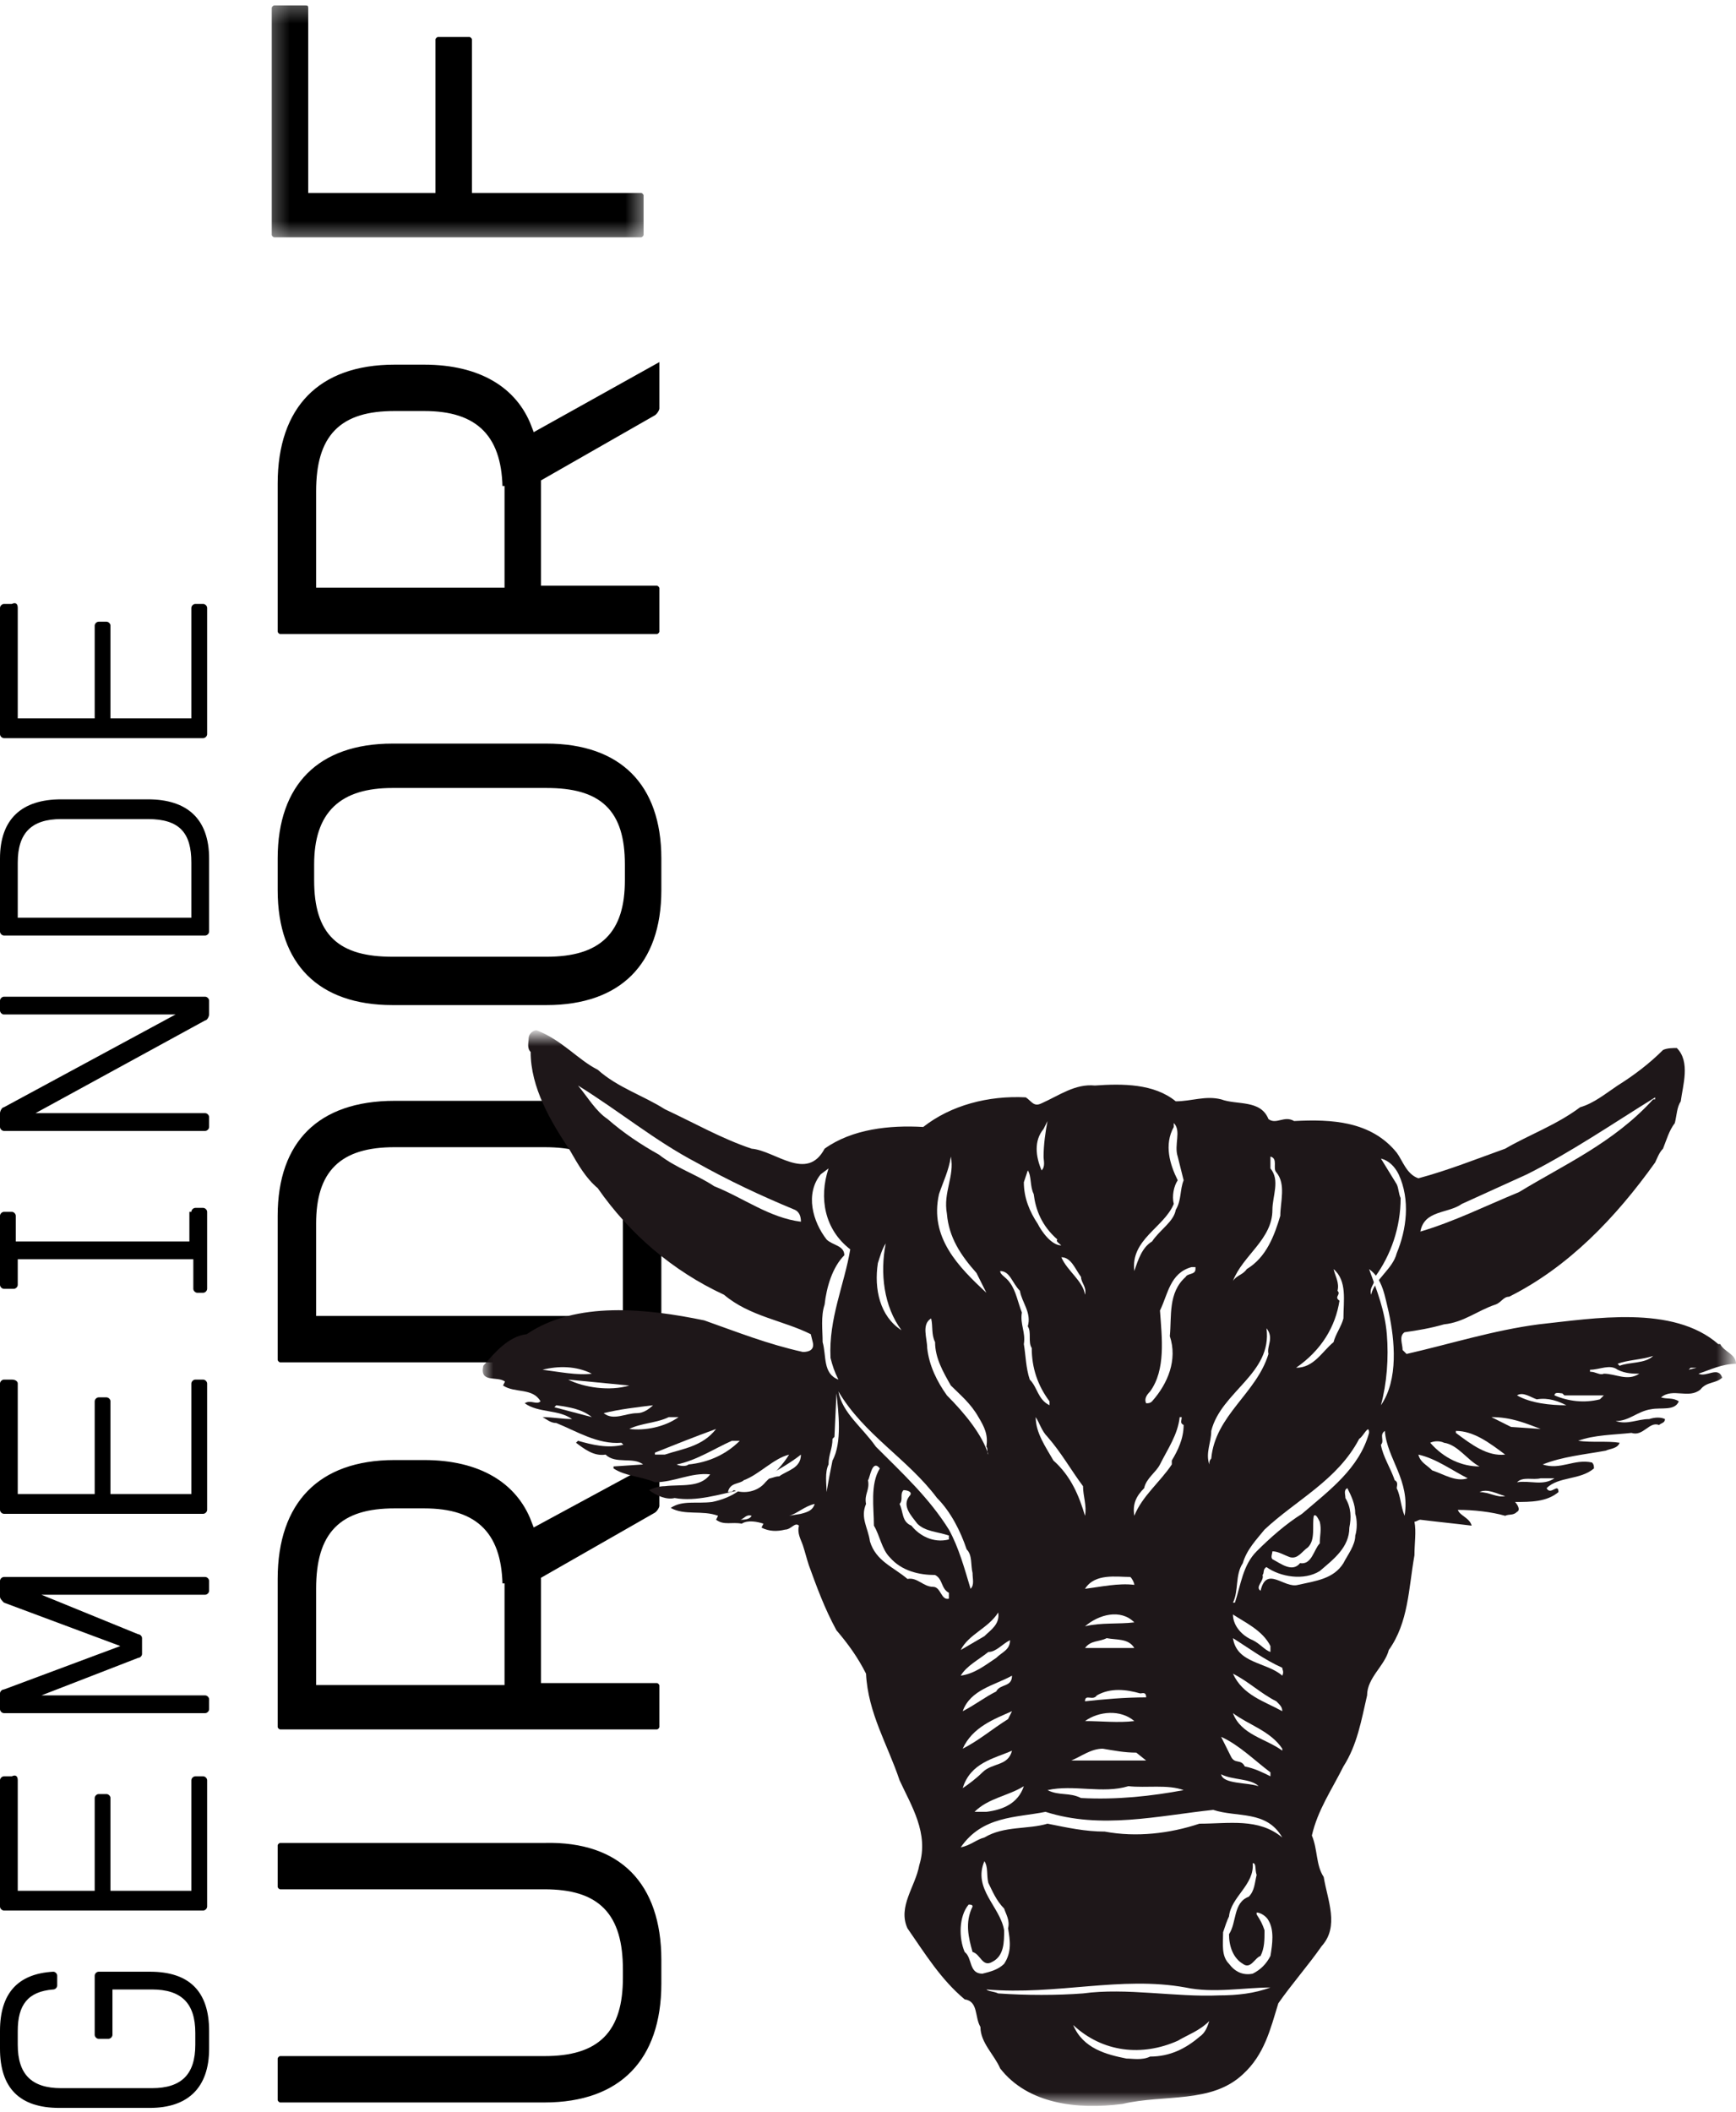 <?xml version="1.0" encoding="utf-8"?>
<!-- Generator: Adobe Illustrator 23.0.6, SVG Export Plug-In . SVG Version: 6.00 Build 0)  -->
<svg version="1.0" id="Ebene_1" xmlns="http://www.w3.org/2000/svg" xmlns:xlink="http://www.w3.org/1999/xlink" x="0px" y="0px"
	 width="88px" height="107px" viewBox="0 0 88 107" style="enable-background:new 0 0 88 107;" xml:space="preserve">
<style type="text/css">
	.st0{stroke:#FFFFFF;stroke-width:0.551;stroke-miterlimit:10;}
	.st1{fill-rule:evenodd;clip-rule:evenodd;fill:#FFFFFF;filter:url(#Adobe_OpacityMaskFilter);}
	.st2{mask:url(#mask0_1_);}
	.st3{fill-rule:evenodd;clip-rule:evenodd;}
	.st4{fill-rule:evenodd;clip-rule:evenodd;fill:#FFFFFF;filter:url(#Adobe_OpacityMaskFilter_1_);}
	.st5{mask:url(#mask1_1_);}
	.st6{fill-rule:evenodd;clip-rule:evenodd;fill:#1E1719;}
	.st7{fill-rule:evenodd;clip-rule:evenodd;fill:#FFFFFF;}
</style>
<g>
	<path class="st0" d="M33.8,99.3v1.2c0,4-2.2,6.3-6.2,6.3H14.2c-0.2,0-0.4-0.2-0.4-0.4v-2.1c0-0.2,0.2-0.4,0.4-0.4h13.4
		c2.6,0,3.7-1.1,3.7-3.7v-0.4c0-2.7-1.1-3.8-3.7-3.8H14.2c-0.2,0-0.4-0.2-0.4-0.4v-2.1c0-0.2,0.2-0.4,0.4-0.4h13.4
		C31.6,93,33.8,95.3,33.8,99.3"/>
	<path class="st0" d="M25.2,80.5c0-2.6-1.1-3.8-3.7-3.8H20c-2.6,0-3.7,1.1-3.7,3.8v4.6h9V80.5z M33.3,73.7c0.2-0.1,0.4,0,0.4,0.2
		v2.4c0,0.2-0.2,0.5-0.4,0.6l-5.6,3.2c0,0.1,0,0.2,0,0.3v4.6h5.6c0.2,0,0.4,0.2,0.4,0.4v2.1c0,0.2-0.2,0.4-0.4,0.4H14.2
		c-0.2,0-0.4-0.2-0.4-0.4v-7.5c0-4,2.2-6.3,6.2-6.3h1.5c2.9,0,4.9,1.2,5.7,3.3L33.3,73.7z"/>
	<path class="st0" d="M20,58.4c-2.6,0-3.7,1.1-3.7,3.6v4.4h15V62c0-2.6-1.1-3.6-3.7-3.6H20z M33.8,61.6v7.3c0,0.2-0.2,0.4-0.4,0.4
		H14.2c-0.2,0-0.4-0.2-0.4-0.4v-7.3c0-3.9,2.2-6.1,6.2-6.1h7.5C31.6,55.5,33.8,57.7,33.8,61.6L33.8,61.6z"/>
	<path class="st0" d="M19.9,40.2c-2.5,0-3.7,1.1-3.7,3.6v0.8c0,2.6,1.1,3.6,3.7,3.6h7.8c2.6,0,3.7-1.1,3.7-3.6v-0.8
		c0-2.6-1.1-3.6-3.7-3.6H19.9z M33.8,43.5v1.6c0,3.9-2.2,6.1-6.1,6.1h-7.8c-3.9,0-6.1-2.2-6.1-6.1v-1.6c0-3.9,2.2-6.1,6.1-6.1h7.8
		C31.6,37.4,33.8,39.6,33.8,43.5L33.8,43.5z"/>
	<path class="st0" d="M25.2,24.9c0-2.6-1.1-3.8-3.7-3.8H20c-2.6,0-3.7,1.1-3.7,3.8v4.6h9V24.9z M33.3,18.1c0.2-0.1,0.4,0,0.4,0.2
		v2.4c0,0.2-0.2,0.5-0.4,0.6l-5.6,3.2c0,0.1,0,0.2,0,0.3v4.6h5.6c0.2,0,0.4,0.2,0.4,0.4V32c0,0.2-0.2,0.4-0.4,0.4H14.2
		c-0.2,0-0.4-0.2-0.4-0.4v-7.5c0-4,2.2-6.3,6.2-6.3h1.5c2.9,0,4.9,1.2,5.7,3.3L33.3,18.1z"/>
	<defs>
		<filter id="Adobe_OpacityMaskFilter" filterUnits="userSpaceOnUse" x="13.2" y="-0.3" width="19.9" height="12.9">
			<feColorMatrix  type="matrix" values="1 0 0 0 0  0 1 0 0 0  0 0 1 0 0  0 0 0 1 0"/>
		</filter>
	</defs>
	<mask maskUnits="userSpaceOnUse" x="13.2" y="-0.3" width="19.9" height="12.9" id="mask0_1_">
		<path class="st1" d="M13.5,0h19.3v12.3H13.5V0z"/>
	</mask>
	<g class="st2">
		<path class="st0" d="M15.9,0.4v9.1h5.9V2c0-0.2,0.2-0.4,0.4-0.4h1.6c0.2,0,0.4,0.2,0.4,0.4v7.5h8.3c0.2,0,0.4,0.2,0.4,0.4v2
			c0,0.2-0.2,0.4-0.4,0.4H13.9c-0.2,0-0.4-0.2-0.4-0.4V0.4c0-0.2,0.2-0.4,0.4-0.4h1.6C15.8,0,15.9,0.2,15.9,0.4"/>
	</g>
	<path class="st3" d="M4.8,100.1c0-0.1,0.1-0.2,0.2-0.2h2.6c2,0,3,1,3,3v0.9c0,2-1.1,3-3,3H3c-2,0-3-1-3-3v-0.9c0-1.9,0.9-2.9,2.7-3
		c0.1,0,0.2,0.1,0.2,0.2v0.5c0,0.1-0.1,0.2-0.2,0.2c-1.3,0.1-1.8,0.8-1.8,2.1v0.7c0,1.5,0.7,2.2,2.2,2.2h4.6c1.5,0,2.2-0.7,2.2-2.2
		V103c0-1.5-0.7-2.2-2.2-2.2h-2v2.3c0,0.1-0.1,0.2-0.2,0.2H5c-0.1,0-0.2-0.1-0.2-0.2V100.1z"/>
	<path class="st3" d="M0.9,90.2v5.6h3.9v-4.7c0-0.1,0.1-0.2,0.2-0.2h0.4c0.1,0,0.2,0.1,0.2,0.2v4.7h4.1v-5.6c0-0.1,0.1-0.2,0.2-0.2
		h0.4c0.1,0,0.2,0.1,0.2,0.2v6.4c0,0.1-0.1,0.2-0.2,0.2H0.2c-0.1,0-0.2-0.1-0.2-0.2v-6.4c0-0.1,0.1-0.2,0.2-0.2h0.4
		C0.8,89.9,0.9,90,0.9,90.2"/>
	<path class="st3" d="M0.2,79.9h10.2c0.1,0,0.2,0.1,0.2,0.2v0.5c0,0.1-0.1,0.2-0.2,0.2H2.1L7,82.8c0.1,0,0.2,0.1,0.2,0.2v0.8
		c0,0.1-0.1,0.2-0.2,0.2l-4.9,1.9h8.3c0.1,0,0.2,0.1,0.2,0.2v0.5c0,0.1-0.1,0.2-0.2,0.2H0.2c-0.1,0-0.2-0.1-0.2-0.2v-0.8
		c0-0.1,0.1-0.2,0.2-0.2l5.9-2.2l-5.9-2.2C0.1,81.1,0,81,0,80.9v-0.8C0,80,0.1,79.9,0.2,79.9"/>
	<path class="st3" d="M0.9,70.1v5.6h3.9v-4.7c0-0.1,0.1-0.2,0.2-0.2h0.4c0.1,0,0.2,0.1,0.2,0.2v4.7h4.1v-5.6c0-0.1,0.1-0.2,0.2-0.2
		h0.4c0.1,0,0.2,0.1,0.2,0.2v6.4c0,0.1-0.1,0.2-0.2,0.2H0.2c-0.1,0-0.2-0.1-0.2-0.2v-6.4c0-0.1,0.1-0.2,0.2-0.2h0.4
		C0.8,69.9,0.9,70,0.9,70.1"/>
	<path class="st3" d="M9.7,61.4c0-0.1,0.1-0.2,0.2-0.2h0.4c0.1,0,0.2,0.1,0.2,0.2v3.9c0,0.1-0.1,0.2-0.2,0.2H10
		c-0.1,0-0.2-0.1-0.2-0.2v-1.5H0.9v1.3c0,0.1-0.1,0.2-0.2,0.2H0.2c-0.1,0-0.2-0.1-0.2-0.2v-3.5c0-0.1,0.1-0.2,0.2-0.2h0.4
		c0.1,0,0.2,0.1,0.2,0.2v1.3h8.8V61.4z"/>
	<path class="st3" d="M0.2,50.5h10.2c0.1,0,0.2,0.1,0.2,0.2v0.7c0,0.1-0.1,0.3-0.2,0.3l-8.6,4.7h8.6c0.1,0,0.2,0.1,0.2,0.2v0.5
		c0,0.1-0.1,0.2-0.2,0.2H0.2c-0.1,0-0.2-0.1-0.2-0.2v-0.7c0-0.1,0.1-0.3,0.2-0.3l8.7-4.7H0.2c-0.1,0-0.2-0.1-0.2-0.2v-0.5
		C0,50.6,0.1,50.5,0.2,50.5"/>
	<path class="st3" d="M7.5,41.5H3.1c-1.5,0-2.2,0.7-2.2,2.2v2.8h8.8v-2.8C9.7,42.2,9.1,41.5,7.5,41.5L7.5,41.5z M0,43.5
		c0-2,1.1-3,3.1-3h4.4c2,0,3.1,1,3.1,3v3.7c0,0.1-0.1,0.2-0.2,0.2H0.2c-0.1,0-0.2-0.1-0.2-0.2V43.5z"/>
	<path class="st3" d="M0.9,30.8v5.6h3.9v-4.7c0-0.1,0.1-0.2,0.2-0.2h0.4c0.1,0,0.2,0.1,0.2,0.2v4.7h4.1v-5.6c0-0.1,0.1-0.2,0.2-0.2
		h0.4c0.1,0,0.2,0.1,0.2,0.2v6.4c0,0.1-0.1,0.2-0.2,0.2H0.2c-0.1,0-0.2-0.1-0.2-0.2v-6.4c0-0.1,0.1-0.2,0.2-0.2h0.4
		C0.8,30.5,0.9,30.6,0.9,30.8"/>
	<defs>
		<filter id="Adobe_OpacityMaskFilter_1_" filterUnits="userSpaceOnUse" x="24.5" y="52.5" width="63.5" height="54.2">
			<feColorMatrix  type="matrix" values="1 0 0 0 0  0 1 0 0 0  0 0 1 0 0  0 0 0 1 0"/>
		</filter>
	</defs>
	<mask maskUnits="userSpaceOnUse" x="24.5" y="52.5" width="63.5" height="54.2" id="mask1_1_">
		<path class="st4" d="M24.5,52.5H88v54.2H24.5V52.5z"/>
	</mask>
	<g class="st5">
		<path class="st6" d="M30.3,54.2c1,0.9,2.3,1.3,3.4,2c1.5,0.7,2.9,1.5,4.4,2c1.2,0.1,2.8,1.7,3.7,0c1.4-1,3.3-1.2,5-1.1
			c1.4-1.1,3.3-1.6,5.2-1.5c0.3,0.2,0.4,0.5,0.8,0.3c0.9-0.4,1.7-1,2.7-0.9c1.4-0.1,3-0.1,4.1,0.8c0.8,0,1.5-0.3,2.3-0.1
			c0.8,0.3,2,0,2.4,1c0.4,0.3,0.8-0.2,1.3,0.1c1.9-0.1,3.9,0,5.2,1.6c0.3,0.4,0.5,1.1,1.1,1.3c1.5-0.4,3-1,4.4-1.5
			c1.2-0.7,2.6-1.2,3.8-2.1c0.7-0.2,1.3-0.7,1.9-1.1c0.8-0.5,1.6-1.1,2.3-1.8c0.2-0.1,0.5-0.1,0.7-0.1c0.7,0.7,0.3,1.9,0.2,2.7
			c-0.2,0.3-0.2,0.7-0.3,1.1c-0.3,0.4-0.4,0.8-0.6,1.3c-0.2,0.2-0.3,0.5-0.4,0.7c-2,2.8-4.4,5.3-7.4,6.8c-0.3,0-0.4,0.3-0.7,0.4
			c-0.9,0.3-1.6,0.9-2.6,1c-0.7,0.2-1.3,0.3-2,0.4c-0.3,0.2-0.1,0.6-0.1,0.9l0.2,0.2c2.2-0.5,4.4-1.2,6.7-1.5c2.8-0.3,6.8-1,9.1,1
			h0.1c0.2,0.4,0.8,0.5,0.8,1c-0.7,0-1.3,0.3-1.9,0.5c0.4,0.2,1-0.4,1.2,0.2c-0.3,0.3-0.8,0.2-1.1,0.6c-0.6,0.5-1.4-0.1-2,0.4
			c0.3,0.1,0.6,0,0.9,0.2c-0.2,0.5-0.9,0.3-1.4,0.4C83,71.5,82.6,72,81.9,72c0.6,0.2,1.1-0.1,1.7-0.1c0.3-0.1,0.6-0.1,0.8,0
			c0,0.2-0.2,0.2-0.3,0.3c-0.5-0.2-0.8,0.6-1.4,0.4c-0.9,0.1-1.9,0.1-2.7,0.4c0.7,0.1,1.5,0,2.1,0.1c-0.1,0.3-0.5,0.3-0.7,0.4
			c-1.1,0.2-2.2,0.3-3.2,0.7c0.9,0.3,1.6-0.3,2.5-0.1c0.1,0.1,0.1,0.2,0.1,0.3c-0.7,0.6-1.8,0.4-2.4,1c0.2,0.4,0.6-0.3,0.6,0.2
			c-0.6,0.5-1.4,0.5-2.2,0.5c0.1,0.1,0.3,0.4,0.1,0.5c-0.2,0.2-0.4,0.1-0.6,0.2c-0.7-0.2-1.6-0.3-2.4-0.3c0.1,0.3,0.6,0.4,0.7,0.8
			c-0.8-0.1-1.8-0.2-2.6-0.3c-0.1,0-0.2,0.1-0.3,0.1c0.1,0.5,0,1.1,0,1.7c-0.3,1.7-0.3,3.4-1.3,4.8c-0.2,0.8-1.1,1.4-1.1,2.3
			c-0.3,1.3-0.5,2.5-1.2,3.6c-0.6,1.2-1.3,2.2-1.6,3.5c0.3,0.7,0.2,1.5,0.6,2.1c0.2,1.2,0.8,2.5-0.1,3.5c-0.7,1-1.5,1.9-2.2,2.9
			c-0.4,1.3-0.7,2.6-1.8,3.6c-1.6,1.5-4,1-6.1,1.5c-2.3,0.3-4.8,0-6.2-1.8c-0.3-0.7-1-1.3-1-2.1c-0.3-0.5-0.1-1.3-0.8-1.4
			c-1.2-1-2-2.3-2.9-3.6c-0.5-1.1,0.4-2.1,0.6-3.2c0.5-1.6-0.4-3-1-4.3c-0.6-1.8-1.6-3.4-1.7-5.4c-0.4-0.8-0.9-1.5-1.5-2.2
			c-0.6-1.1-1-2.2-1.4-3.3c-0.1-0.3-0.2-0.7-0.3-1c-0.1-0.3-0.3-0.6-0.2-1c-0.2-0.2-0.4,0.2-0.7,0.2c-0.4,0.1-0.8,0.1-1.2-0.1
			l0.1-0.2c-0.3-0.1-0.8-0.2-1.1,0c-0.5-0.1-0.9,0.1-1.3-0.2l0.1-0.2c-0.8-0.3-1.7,0-2.4-0.4c0.6-0.4,1.3-0.2,2.1-0.3
			c0.5-0.1,1-0.3,1.4-0.6c-1,0.2-2.2,0.6-3.3,0.4c-0.4,0.1-0.9-0.1-1.3-0.4c0.2-0.1,0.5-0.2,0.8-0.2c0.8-0.1,1.8,0.1,2.3-0.6
			c-1-0.1-1.8,0.4-2.8,0.4c-0.7-0.3-1.5-0.3-2.1-0.7v-0.1l1.5-0.1c-0.5-0.4-1.4,0-1.9-0.5c-0.6,0.1-1.1-0.3-1.5-0.6l0.1-0.1
			c0.7,0.2,1.5,0.4,2.3,0.2l-0.1-0.1c-1.2,0.1-2.3-0.6-3.3-1c-0.3,0-0.5-0.2-0.7-0.3c0.5,0,1,0.1,1.5,0.1c-0.7-0.5-1.7-0.3-2.4-0.8
			c0.3-0.2,0.6,0.1,0.8-0.1c-0.4-0.7-1.3-0.4-1.9-0.8l0.1-0.2c-0.4-0.3-1.3,0.1-1.1-0.8c0.6-0.7,1.3-1.5,2.2-1.6
			c2.5-1.7,6.1-1.3,9-0.7c1.7,0.6,3.2,1.2,5,1.6c0.3,0,0.6-0.1,0.5-0.5l-0.1-0.4c-1.4-0.7-3.1-0.9-4.4-2c-2.6-1.2-4.8-3.1-6.4-5.4
			c-0.6-0.5-1-1.2-1.4-1.9c-1-1.5-2-3.2-2-5c-0.2-0.2-0.1-0.5-0.1-0.7c0-0.2,0.2-0.4,0.4-0.4C28.5,52.7,29.3,53.7,30.3,54.2"/>
	</g>
	<path class="st7" d="M35.3,58.9c1.6,0.9,3.3,1.7,5,2.4c0.2,0.1,0.3,0.3,0.3,0.6c-1.6-0.2-2.9-1.2-4.4-1.8c-0.9-0.6-1.9-0.9-2.8-1.6
		c-0.9-0.5-1.8-1.1-2.6-1.8c-0.6-0.4-1-1.1-1.5-1.7C31.4,56.3,33.2,57.8,35.3,58.9"/>
	<path class="st7" d="M83.8,55.7c-2,2.2-4.5,3.3-6.8,4.7c-1.7,0.7-3.3,1.5-5,2c0.2-1.1,1.4-0.9,2.1-1.4c1.1-0.5,2.2-1,3.3-1.5
		c2.2-1.1,4.4-2.6,6.5-3.9V55.7z"/>
	<path class="st7" d="M52.9,58.6c0,0.2,0.1,0.5-0.1,0.7c-0.3-0.7-0.4-1.5,0.1-2.1l0.2-0.4C53,57.3,52.9,58,52.9,58.6"/>
	<path class="st7" d="M59.7,58.6l0.3,1.2c-0.2,0.5-0.1,1-0.4,1.5c-0.1,0.6-0.8,1-1.2,1.6c-0.5,0.3-0.7,0.9-0.9,1.5
		c-0.2-1.6,1.5-2.2,2-3.4c-0.1-0.4,0-0.9,0.2-1.2c-0.4-0.8-0.7-1.8-0.2-2.7v-0.2C59.9,57.3,59.5,58,59.7,58.6"/>
	<path class="st7" d="M64.7,59.4c0.5,0.6,0.2,1.5,0.2,2.2c-0.3,1-0.7,2.1-1.7,2.7c-0.2,0.3-0.5,0.3-0.7,0.6c0.5-1.3,2-2.1,2-3.6
		c0-0.7,0.4-1.5-0.1-2.1v-0.6C64.8,58.7,64.5,59.2,64.7,59.4"/>
	<path class="st7" d="M70.9,59.5c0.6,1.3,0.4,2.8-0.1,4c-0.2,0.8-1.1,1.3-1.3,2.1c-0.1-0.4,0.2-0.5,0.2-0.9c0.8-1.1,1.3-2.5,1.3-4
		c-0.1-0.2-0.1-0.5-0.2-0.7l-0.8-1.3C70.4,58.8,70.7,59.1,70.9,59.5"/>
	<path class="st7" d="M48,61.5c0.1,1.2,0.7,2.1,1.5,3l0.5,1c-1.4-1.3-2.9-2.8-2.4-5c0.2-0.6,0.5-1.2,0.6-1.9
		C48.4,59.6,47.8,60.4,48,61.5"/>
	<path class="st7" d="M52.4,60.5c0.1,0.8,0.4,1.6,1.2,2.3c-0.1,0.1,0.1,0.2,0.2,0.3c-0.5,0-1-0.7-1.2-1.1c-0.4-0.6-0.7-1.3-0.7-2.1
		l0.2-0.6C52.3,59.6,52.2,60.1,52.4,60.5"/>
	<path class="st7" d="M43.1,63.3c-0.3,1.8-1.1,3.5-1,5.5c0.1,0.4,0.2,0.7,0.4,1.1c-0.8-0.3-0.6-1.2-0.8-1.9c0-0.6-0.1-1.3,0.1-1.9
		c0.1-0.9,0.4-1.9,1-2.5c0-0.5-0.6-0.5-0.9-0.8c-0.7-0.9-1.1-2.3-0.3-3.3l0.4-0.3C41.5,60.7,41.8,62.3,43.1,63.3"/>
	<path class="st7" d="M44.9,63c-0.3,1.5-0.1,3.2,0.8,4.4c-1.1-0.7-1.4-2.1-1.2-3.4C44.6,63.7,44.7,63.3,44.9,63"/>
	<path class="st7" d="M54.8,64.7c0,0.3,0.3,0.5,0.2,0.9c-0.1-0.7-0.9-1.2-1.2-1.9C54.3,63.7,54.5,64.3,54.8,64.7"/>
	<path class="st7" d="M51.7,65.4c0.1,0.6,0.6,1.1,0.4,1.8c0.2,0.3,0,0.8,0.2,1.1c0,1,0.3,1.9,0.9,2.7v0.2c-0.6-0.3-0.6-0.9-1-1.3
		c-0.2-0.6-0.2-1.2-0.3-1.8c0.1-0.6-0.2-1-0.1-1.6c-0.2-0.5-0.3-1.1-0.6-1.5c-0.2-0.3-0.5-0.4-0.5-0.6C51.2,64.4,51.3,65,51.7,65.4"
		/>
	<path class="st7" d="M60.6,64.3c0,0.3-0.4,0.2-0.5,0.4c-0.9,0.8-0.7,2-0.8,3c0.4,1.2-0.1,2.4-0.9,3.3c-0.1,0.1-0.2,0.1-0.3,0.1
		c-0.1-0.2,0-0.4,0.2-0.6c0.8-1.1,0.6-2.7,0.5-4.1c0.4-0.8,0.5-1.9,1.6-2.2H60.6z"/>
	<path class="st7" d="M68.1,66.8c-0.1,0.4-0.4,0.8-0.5,1.2c-0.6,0.5-1,1.3-1.9,1.3c1.3-0.9,2-2.1,2.2-3.4c-0.3-0.2,0.1-0.3-0.1-0.5
		c0.1-0.4-0.1-0.7-0.2-1.1C68.3,64.9,68.1,65.9,68.1,66.8"/>
	<path class="st7" d="M70.4,66.5c0.3,1.4,0.5,3.4-0.4,4.7c0.3-1.1,0.4-2.4,0.3-3.6c-0.1-1.2-0.5-2.2-0.9-3.3
		C70.1,64.8,70.2,65.7,70.4,66.5"/>
	<path class="st7" d="M47.2,66.8c0.1,0.4,0,0.8,0.2,1.2c0,0.8,0.4,1.5,0.8,2.2c0.5,0.5,1,0.9,1.4,1.6c0.3,0.5,0.5,0.9,0.4,1.5
		c0.1,0.1,0,0.3,0.1,0.4c-0.3-1-1.2-2.1-2.1-3c-0.5-0.7-0.9-1.5-1-2.4C47,67.8,46.7,67.1,47.2,66.8"/>
	<path class="st7" d="M64.3,68.6c-0.6,2-2.7,3.1-2.9,5.3c-0.1,0.1-0.1,0.2-0.1,0.3c-0.2-0.6,0.1-1.1,0.1-1.7c0.5-2,3.1-2.9,2.8-5.2
		C64.6,67.8,64.2,68.2,64.3,68.6"/>
	<path class="st7" d="M83.8,68.7c-0.4,0.4-1.2,0.3-1.7,0.5l-0.1-0.1C82.5,68.9,83.2,68.9,83.8,68.7"/>
	<path class="st7" d="M30,69.6c-0.7,0.1-1.7-0.1-2.5-0.2C28.3,69.2,29.2,69.2,30,69.6"/>
	<path class="st7" d="M83.1,69.6c-0.6,0.4-1.2,0-1.8,0c-0.2,0.1-0.4-0.1-0.7-0.1v-0.1c0.5,0,1-0.3,1.4,0
		C82.4,69.6,82.8,69.6,83.1,69.6"/>
	<path class="st7" d="M85.6,69.4l0.1-0.1H86L85.6,69.4z"/>
	<path class="st7" d="M31.9,70.2c-1,0.3-2.3,0.1-3.1-0.3L31.9,70.2z"/>
	<path class="st7" d="M81.3,70.7l-0.2,0.2c-0.8,0.2-1.6,0.1-2.3-0.2c0-0.2,0.3-0.1,0.4-0.1l0.1,0.1L81.3,70.7z"/>
	<path class="st7" d="M47.5,75.9c0.7,0.7,1.2,1.7,1.5,2.6c0.3,0.3,0.2,0.8,0.3,1.2c0,0.3,0.1,0.6-0.1,0.8c-0.3-1-0.6-2.1-1.1-3
		c-1-1.6-2.3-2.8-3.7-4.2c-0.7-1-1.7-1.7-1.9-2.8C43.8,72.7,46,73.9,47.5,75.9"/>
	<path class="st7" d="M42.2,74c-0.1,0.5-0.2,1-0.3,1.6c0-0.4-0.1-1,0.1-1.4c0-0.5,0.2-0.8,0.2-1.3l0.1-0.1l0.1-2.2
		C42.5,71.5,42.7,73.1,42.2,74"/>
	<path class="st7" d="M79.4,71.2c-0.8,0-1.8-0.1-2.5-0.5c0.3-0.2,0.7,0.1,1,0.2C78.5,70.8,79,71,79.4,71.2"/>
	<path class="st7" d="M33.1,71.2c-0.2,0.2-0.5,0.4-0.8,0.4c-0.6,0-1.2,0.4-1.7,0C31.4,71.4,32.3,71.3,33.1,71.2"/>
	<path class="st7" d="M30,71.8l-1.9-0.5l0.1-0.1C28.9,71.3,29.5,71.4,30,71.8"/>
	<path class="st7" d="M34.4,71.8c-0.7,0.5-1.7,0.7-2.5,0.6c0.6-0.3,1.4-0.3,2-0.6H34.4z"/>
	<path class="st7" d="M78.1,72.4l-1.5-0.1l-1-0.5C76.6,71.8,77.3,72.1,78.1,72.4"/>
	<path class="st7" d="M53.1,72.8c0.7,0.8,1.2,1.7,1.8,2.5c0,0.5,0.2,1,0.1,1.5c-0.3-1-0.7-2-1.6-2.8c-0.4-0.7-0.9-1.4-0.9-2.2
		C52.7,72.1,52.8,72.5,53.1,72.8"/>
	<path class="st7" d="M59.9,71.8c0,0.2-0.1,0.3,0.1,0.4c0,0.7-0.3,1.3-0.6,1.8v0.2c-0.6,0.9-1.5,1.6-1.9,2.6c-0.1-0.6,0.1-1,0.5-1.4
		c0.1-0.5,0.6-0.8,0.8-1.2c0.4-0.8,0.9-1.5,1-2.4H59.9z"/>
	<path class="st7" d="M36.3,72.4c-0.7,0.9-1.7,1-2.6,1.3l-0.5,0v-0.1C34.2,73.2,35.2,72.8,36.3,72.4"/>
	<path class="st7" d="M69.4,72.6c-0.5,1.8-2,2.9-3.4,4.1c-0.8,0.5-1.6,1.2-2.3,1.9c-0.7,0.7-0.8,1.7-1.1,2.6h-0.1
		c0.3-0.6,0.1-1.4,0.5-2c0.2-0.7,0.7-1.2,1.1-1.7c1.6-1.5,3.7-2.5,4.8-4.6C69.1,72.8,69.4,72.1,69.4,72.6"/>
	<path class="st7" d="M76.3,73.7c-0.9,0.1-1.7-0.5-2.5-1.1v-0.1C74.7,72.5,75.5,73.1,76.3,73.7"/>
	<path class="st7" d="M71.2,76.8C71.2,76.8,71.2,76.8,71.2,76.8c-0.2-0.5-0.2-1-0.4-1.4c0-0.1,0.1-0.3-0.1-0.4
		c-0.2-0.6-0.6-1.2-0.7-1.8c0.2-0.2-0.1-0.5,0.2-0.7C70.3,73.9,71.5,75,71.2,76.8"/>
	<path class="st7" d="M37.5,73c-0.7,0.7-1.6,1.1-2.6,1.2c-0.1,0.1-0.4,0.1-0.6,0c1-0.2,1.9-0.8,2.8-1.2H37.5z"/>
	<path class="st7" d="M75,74.3c-0.9,0-1.8-0.4-2.5-1.2c0.2-0.1,0.5-0.1,0.7,0C73.9,73.2,74.4,74,75,74.3"/>
	<path class="st7" d="M40,73.7c-0.3,0.5-0.8,1-1.2,1.4c-0.4,0.5-1.1,0.6-1.6,0.4c-0.1,0.1-0.2,0.1-0.3,0.1c0.1-0.5,0.6-0.4,0.8-0.6
		C38.5,74.7,39.2,73.9,40,73.7"/>
	<path class="st7" d="M74.4,74.9c-0.6,0.2-1.2-0.2-1.8-0.4c-0.3-0.3-0.6-0.4-0.7-0.8C72.8,73.9,73.6,74.5,74.4,74.9"/>
	<path class="st7" d="M40.6,73.7c0,0.7-0.7,0.8-1.1,1.1c-0.3,0-0.5,0.2-0.8,0.1C39.4,74.5,40.1,74.1,40.6,73.7"/>
	<path class="st7" d="M44.6,74.4c-0.5,0.8-0.3,2-0.3,2.9c0.3,0.5,0.4,1.2,0.8,1.6c0.6,0.7,1.5,0.9,2.3,0.9c0.4,0.2,0.3,0.7,0.7,0.9
		v0.3c-0.4,0.1-0.4-0.6-0.8-0.6c-0.5,0-0.8-0.5-1.3-0.4c-0.7-0.6-1.6-0.9-1.9-1.9c-0.1-0.7-0.5-1.2-0.2-1.9
		c-0.1-0.5,0.2-0.7,0.1-1.2C44.1,74.9,44.2,73.9,44.6,74.4"/>
	<path class="st7" d="M78.8,74.9c-0.6,0.4-1.2,0.1-1.9,0.2c0.3-0.3,0.8-0.1,1.2-0.2H78.8z"/>
	<path class="st7" d="M46.1,75.8c-0.4,0.5,0.1,1,0.4,1.4c0.4,0.4,1,0.4,1.6,0.6V78c-0.8,0.2-1.5-0.2-1.9-0.7
		c-0.5-0.2-0.4-0.7-0.6-1.1c0.2-0.2,0-0.5,0.2-0.7C46,75.5,46.3,75.6,46.1,75.8"/>
	<path class="st7" d="M76.3,75.8c-0.4,0.1-0.8-0.2-1.3-0.2C75.4,75.4,75.9,75.7,76.3,75.8"/>
	<path class="st7" d="M68.7,76.7c0.1,0.3,0.1,0.8,0,1.1c0,0.5-0.4,1-0.6,1.4c-0.5,0.8-1.4,0.9-2.3,1.1c-0.7,0.2-1.6-1-1.9,0.3
		c-0.3-0.2,0.2-0.5,0.1-0.8c0.1-0.1,0-0.3,0.2-0.4c0.7,0.5,1.9,0.7,2.7,0.2c0.7-0.6,1.5-1.2,1.5-2.2c0.1-0.5,0.1-1-0.2-1.5
		c0-0.2-0.1-0.4,0.1-0.5C68.5,75.8,68.7,76.2,68.7,76.7"/>
	<path class="st7" d="M41.3,76.2c-0.1,0.3-0.3,0.4-0.7,0.5L40,76.8C40.4,76.7,40.8,76.3,41.3,76.2"/>
	<path class="st7" d="M38.1,76.8C38,77,37.7,77,37.5,77C37.7,77,37.8,76.7,38.1,76.8"/>
	<path class="st7" d="M66.9,77.1c0.1,0.4,0,0.7,0,1.1c-0.3,0.3-0.4,1.1-1,1c-0.4,0.5-1,0-1.4-0.2c-0.1-0.1,0-0.3,0-0.4
		c0.3,0,0.6,0.2,0.9,0.3c0.4,0.1,0.6-0.3,0.9-0.5c0.4-0.4,0.2-1.1,0.3-1.6C66.7,76.7,66.8,76.9,66.9,77.1"/>
	<path class="st7" d="M57.5,80.3c-0.8-0.1-1.7,0.1-2.5,0.2c0.5-0.8,1.6-0.6,2.3-0.6C57.4,80,57.5,80.2,57.5,80.3"/>
	<path class="st7" d="M57.5,82.2c-0.8,0.1-1.7,0-2.5,0.2C55.7,81.8,56.8,81.5,57.5,82.2"/>
	<path class="st7" d="M49.9,82.9l-1.2,0.7c0.4-0.8,1.4-1.1,1.9-1.9C50.7,82.3,50.2,82.6,49.9,82.9"/>
	<path class="st7" d="M64.4,83.4v0.3c-0.3-0.1-0.5-0.4-0.9-0.6c-0.5-0.2-1-0.7-1-1.3C63.1,82.2,64,82.6,64.4,83.4"/>
	<path class="st7" d="M50.5,84c-0.6,0.4-1.1,0.8-1.8,0.9c0.3-0.5,0.9-0.8,1.4-1.2c0.4,0,0.7-0.4,1.1-0.6
		C51.2,83.6,50.8,83.7,50.5,84"/>
	<path class="st7" d="M65,84.5c0,0.1,0.1,0.2,0,0.4c-0.8-0.7-2.3-0.6-2.5-1.9C63.3,83.5,64.1,84.1,65,84.5"/>
	<path class="st7" d="M57.5,83.5H55c0.3-0.4,0.7-0.3,1.1-0.5C56.6,83.1,57.2,83,57.5,83.5"/>
	<path class="st7" d="M64.7,86.2c0.2,0.2,0.3,0.3,0.3,0.5c-0.9-0.5-2-0.8-2.5-1.9C63.3,85.2,63.9,85.8,64.7,86.2"/>
	<path class="st7" d="M51.3,84.9c0,0.6-0.6,0.4-0.8,0.8c-0.6,0.3-1.1,0.7-1.7,1C49.2,85.6,50.4,85.4,51.3,84.9"/>
	<path class="st7" d="M58.1,86c-1.1,0-2.2,0.1-3.1,0.2c0-0.4,0.4,0,0.6-0.3c0.7-0.4,1.5-0.3,2.2-0.1C57.9,85.8,58.1,85.7,58.1,86"/>
	<path class="st7" d="M65,88.6v0.1c-0.8-0.6-2.1-0.8-2.5-1.9C63.3,87.4,64.4,87.7,65,88.6"/>
	<path class="st7" d="M51.1,87.1c-0.8,0.5-1.5,1.1-2.3,1.5c0.5-1.1,1.6-1.5,2.5-1.9L51.1,87.1z"/>
	<path class="st7" d="M57.5,87.2c-0.8,0.1-1.7,0-2.5,0C55.7,86.7,56.8,86.6,57.5,87.2L57.5,87.2z"/>
	<path class="st7" d="M64.4,89.8v0.2c-0.4-0.2-0.8-0.4-1.3-0.5c-0.2-0.4-0.5-0.1-0.7-0.5L61.9,88C62.8,88.4,63.6,89.2,64.4,89.8"/>
	<path class="st7" d="M51.3,88.7c-0.2,0.8-1,0.6-1.5,1.1c-0.3,0.3-0.7,0.6-1,0.8C49.2,89.3,50.4,89.1,51.3,88.7"/>
	<path class="st7" d="M57.6,88.8l0.5,0.4l-3.8,0c0.5-0.2,1-0.6,1.6-0.6C56.5,88.7,57,88.8,57.6,88.8"/>
	<path class="st7" d="M63.8,90.5c-0.6-0.2-1.8-0.1-1.9-0.6C62.5,90.2,63.4,90.1,63.8,90.5"/>
	<path class="st7" d="M50,91.8h-0.6c0.7-0.7,1.7-0.8,2.5-1.3C51.6,91.4,50.8,91.7,50,91.8"/>
	<path class="st7" d="M60,90.7c-1.6,0.3-3.4,0.5-5.2,0.4c-0.6-0.3-1.1-0.1-1.7-0.4c1.3-0.3,2.8,0.2,4.1-0.2
		C58.1,90.6,59.2,90.4,60,90.7"/>
	<path class="st7" d="M65,93.1c-1.2-1-2.7-0.7-4.2-0.7c-1.5,0.5-3.2,0.7-4.8,0.4c-1,0-1.9-0.2-2.9-0.4c-1,0.3-2.2,0.1-3.2,0.7
		c-0.4,0.1-0.7,0.4-1.2,0.5c1.1-1.6,2.8-1.5,4.3-1.8c2.8,0.9,5.7,0.2,8.5-0.1C62.7,92.1,64.2,91.7,65,93.1"/>
	<path class="st7" d="M63.7,95c-0.1,0.4-0.1,0.8-0.4,1.1c-0.8,0.3-0.6,1.3-1,1.9c0,0.6,0.2,1.2,0.7,1.5c0.4,0.3,0.6-0.3,0.9-0.4
		c0.2-0.4,0.2-0.8,0.2-1.3c-0.1-0.3-0.2-0.5-0.4-0.8v-0.1c0.2,0,0.5,0.2,0.6,0.4c0.3,0.5,0.2,1.2,0.1,1.8c-0.2,0.4-0.5,0.7-0.9,0.9
		c-0.5,0.1-0.9-0.1-1.2-0.5c-0.4-0.4-0.3-1-0.3-1.6c0.1-0.3,0.2-0.6,0.3-0.8c0.1-1,1.3-1.6,1.2-2.7C63.7,94.4,63.6,94.7,63.7,95"/>
	<path class="st7" d="M50.1,95.4c0.2,0.4,0.4,0.9,0.8,1.3c0.1,0.3,0.3,0.6,0.2,1c0.1,0.6,0.2,1.2-0.2,1.8c-0.3,0.3-0.7,0.4-1.1,0.5
		c-0.7,0-0.5-0.8-0.9-1.1c-0.3-0.7-0.3-1.8,0.2-2.4c0.1,0,0.2,0,0.2,0.1c-0.4,0.8-0.2,1.6,0,2.3c0.4,0.1,0.5,0.8,1,0.5
		c0.6-0.3,0.6-1,0.6-1.6c-0.2-1.2-1.6-2.1-1-3.5C50.1,94.6,50,95,50.1,95.4"/>
	<path class="st7" d="M64.4,100.7c-0.8,0.3-1.7,0.4-2.6,0.4c-2.2,0.1-4.7-0.4-6.9-0.1c-1.3,0.1-2.9,0.1-4.3,0
		c-0.2-0.1-0.5-0.1-0.6-0.2c3.6,0.3,6.8-0.7,10.1-0.1C61.5,101,63.1,100.7,64.4,100.7"/>
	<path class="st7" d="M61.3,102.4c-0.1,0.3-0.2,0.6-0.5,0.8c-0.7,0.6-1.5,1-2.5,1c-0.4,0.2-0.9,0.1-1.2,0.1c-1-0.2-2.2-0.5-2.7-1.7
		c1.5,1.4,3.5,1.6,5.3,0.8C60.2,103.1,60.8,102.9,61.3,102.4"/>
</g>
</svg>
